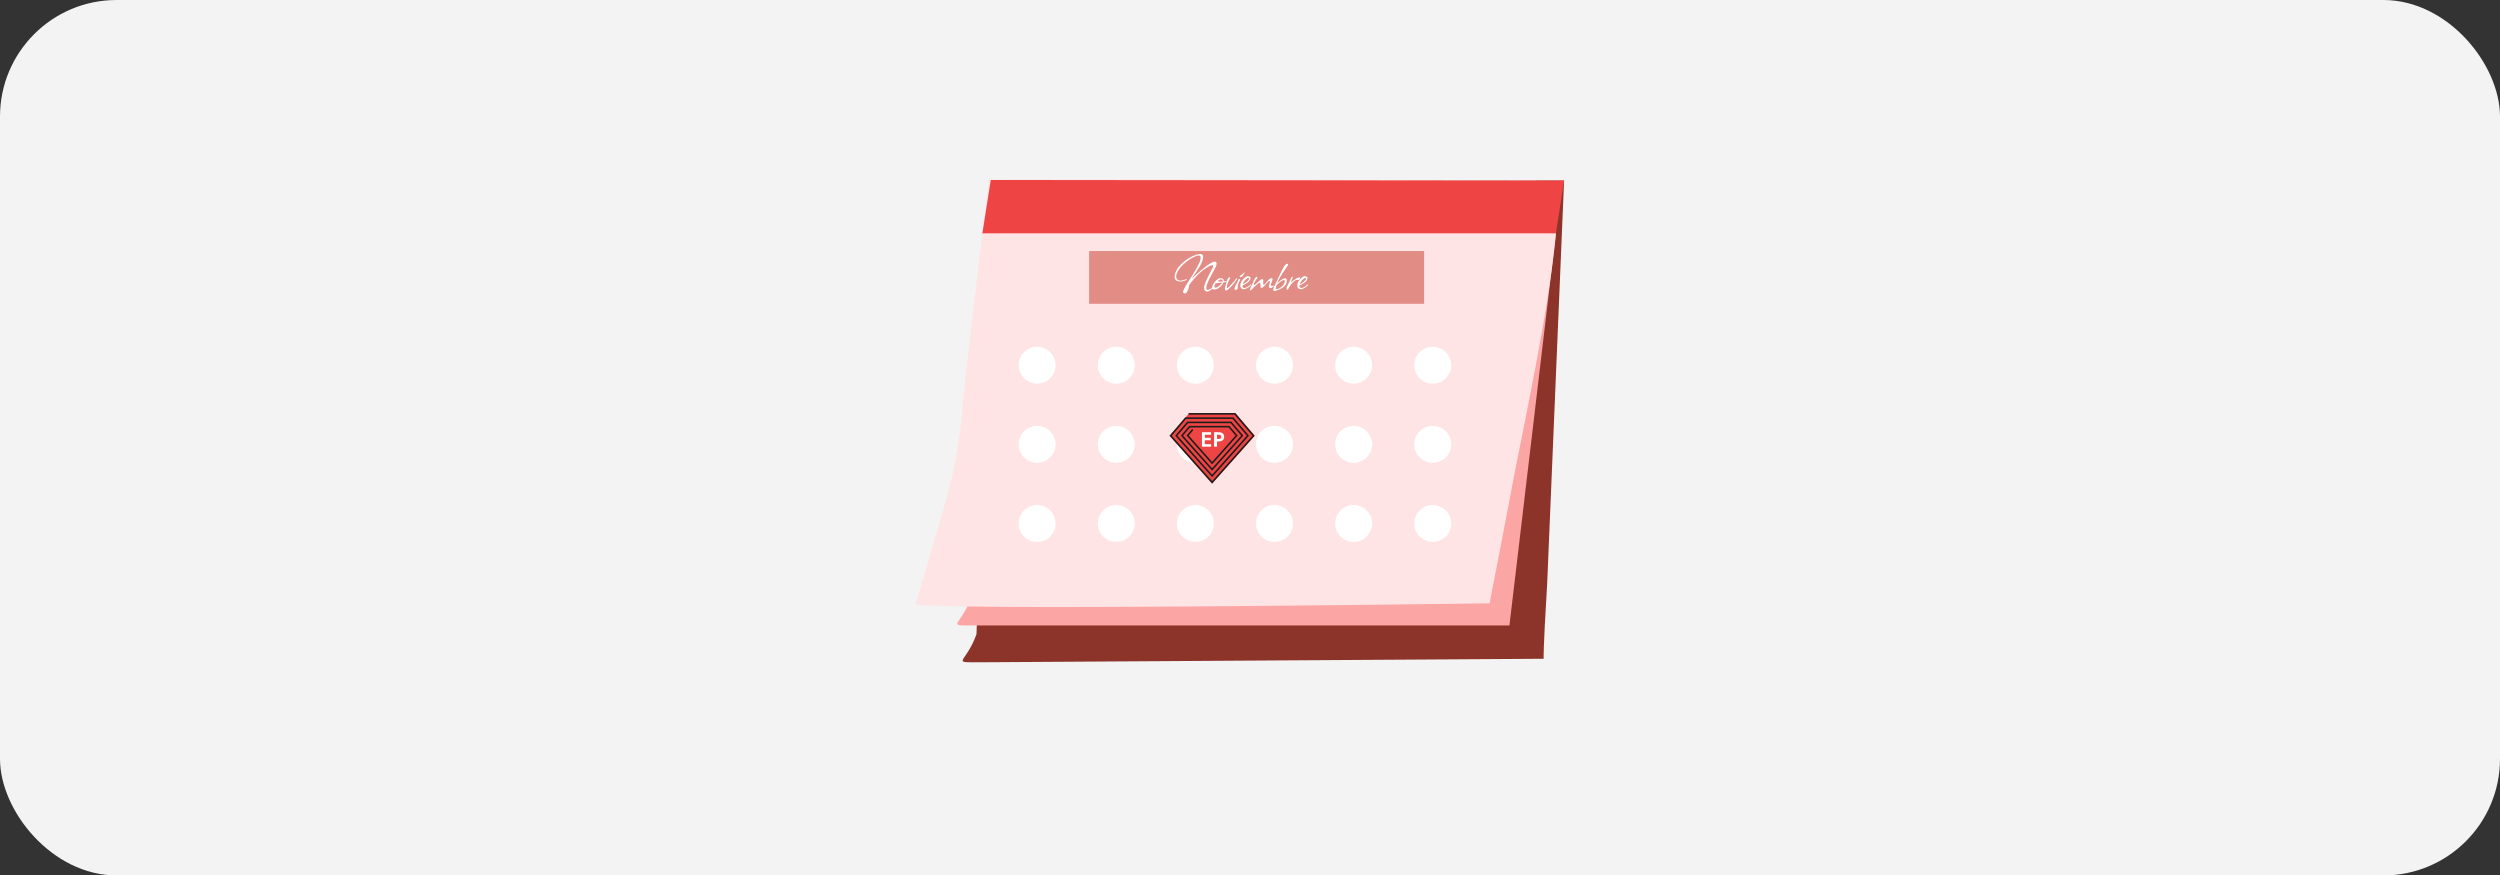 <svg xmlns="http://www.w3.org/2000/svg" viewBox="0 0 947.742 331.876"><rect x="0" y="0" width="947.742" height="331.876" fill="#333333" stroke="none"/><g id="Capa_2" data-name="Capa 2"><g id="Capa_1-2" data-name="Capa 1"><rect width="947.742" height="331.876" rx="44.206" fill="#f3f3f3"></rect><path d="M388.324,68.337l204.621.112-6.426,153.022c-1.538,24.958-1.33,28.266-1.33,28.266l-213.124,1.33c-12.15,0-5.95.781-1.877-10.652L374.025,121.044C376.199,64.717,371.032,68.088,388.324,68.337Z" fill="#8c332a"></path><path d="M382.893,88.449H589.844l-17.625,148.663-202.185-.011c-12.15,0-5.95.781-1.876-10.652Z" fill="#fca5a5"></path><path d="M582.086,68.449a1.072,1.072,0,0,1,1.072,1.072L589.844,88.449c-2.625,29.129-12.027,71.54-17.291,99.454-3.924,20.813-7.872,40.808-7.872,40.808s-214.018,2.981-217.592.24l10.569-35.91a190.009,190.009,0,0,0,7.117-37.383q.083-.962.158-1.939C365.77,142.836,374.857,68.225,374.857,68.225,374.857,67.633,582.086,68.449,582.086,68.449Z" fill="#ffe4e6"></path><polygon points="375.6 68.225 592.945 68.449 589.844 88.449 372.413 88.449 375.6 68.225" fill="#ef4444"></polygon><rect x="412.877" y="95.166" width="127" height="20" fill="#e18d86"></rect><circle cx="393.158" cy="138.449" r="7" fill="#fff"></circle><circle cx="423.158" cy="138.449" r="7" fill="#fff"></circle><circle cx="453.158" cy="138.449" r="7" fill="#fff"></circle><circle cx="483.158" cy="138.449" r="7" fill="#fff"></circle><circle cx="513.158" cy="138.449" r="7" fill="#fff"></circle><circle cx="543.158" cy="138.449" r="7" fill="#fff"></circle><circle cx="393.158" cy="168.449" r="7" fill="#fff"></circle><circle cx="423.158" cy="168.449" r="7" fill="#fff"></circle><circle cx="453.158" cy="168.449" r="7" fill="#fff"></circle><circle cx="483.158" cy="168.449" r="7" fill="#fff"></circle><circle cx="513.158" cy="168.449" r="7" fill="#fff"></circle><circle cx="543.158" cy="168.449" r="7" fill="#fff"></circle><circle cx="393.158" cy="198.449" r="7" fill="#fff"></circle><circle cx="423.158" cy="198.449" r="7" fill="#fff"></circle><circle cx="453.158" cy="198.449" r="7" fill="#fff"></circle><circle cx="483.158" cy="198.449" r="7" fill="#fff"></circle><circle cx="513.158" cy="198.449" r="7" fill="#fff"></circle><circle cx="543.158" cy="198.449" r="7" fill="#fff"></circle><polygon points="468.301 156.585 475.628 165.194 459.509 183.317 443.39 165.194 450.859 156.585 468.301 156.585" fill="#ef4444"></polygon><path d="M456.738,169.34h2.405v-.948h-2.405v-1.496h2.249v-.932h-2.249v-1.16h2.405v-.948h-3.487v5.485h1.081Zm4.631-1.99h.65a2.632,2.632,0,0,0,1.109-.212,1.569,1.569,0,0,0,.701-.607,1.903,1.903,0,0,0,0-1.861,1.577,1.577,0,0,0-.701-.603,2.632,2.632,0,0,0-1.109-.212H460.248v5.485h1.12Zm0-2.546h.65a1.126,1.126,0,0,1,.705.2.82.82,0,0,1,0,1.195,1.11,1.11,0,0,1-.705.204h-.65Z" fill="#fff"></path><path d="M468.301,156.585H450.859a.308.308,0,1,0,0,.616h17.157l6.795,7.984L459.509,182.39l-15.303-17.205,5.42-6.369h17.643l5.4,6.345-13.161,14.797-13.161-14.797,4.025-4.729h16.15l4.005,4.706-11.019,12.389-11.019-12.389,2.63-3.09h14.657l2.611,3.067-8.878,9.981-8.878-9.981,1.597-1.876a.308.308,0,1,0-.469-.399l-1.944,2.285,9.694,10.899,9.694-10.899-3.142-3.692h-15.226l-3.162,3.715L459.509,178.454l11.836-13.307-4.537-5.331H450.089l-4.556,5.354,13.977,15.714,13.977-15.714-5.932-6.97H449.342l-5.952,6.993L459.509,183.317,475.628,165.194Z" fill="#1d1d1b"></path><path d="M449.189,111.209a.755.755,0,0,1-.51-.18.557.557,0,0,1-.21-.44.573.573,0,0,1,.06-.26,22.918,22.918,0,0,1,1.8-3.28l.62-.979q1.2-1.879,2.15-3.49a29.384,29.384,0,0,0,1.51-2.86,5.276,5.276,0,0,0,.561-2.01q0-.839-.78-.84a3.159,3.159,0,0,0-1.061.24,13.235,13.235,0,0,0-1.37.66,16.169,16.169,0,0,0-1.55.98,16.792,16.792,0,0,0-2.02,1.67,11.335,11.335,0,0,0-1.57,1.86,5.606,5.606,0,0,0-.83,1.83,3.209,3.209,0,0,0-.08.74q0,1.54,1.8,1.54a2.702,2.702,0,0,0,.551-.11c.272-.073.55-.156.83-.25a5.189,5.189,0,0,0,.54-.2.452.452,0,0,1,.18-.06.106.106,0,0,1,.12.12c0,.119-.101.227-.3.319a3.955,3.955,0,0,1-.561.2q-.4.12-.79.22a2.564,2.564,0,0,1-.57.101,3.436,3.436,0,0,1-1.81-.42,1.481,1.481,0,0,1-.61-1.341,2.969,2.969,0,0,1,.03-.38c.021-.146.043-.307.07-.479a7.471,7.471,0,0,1,1.859-3.38,14.559,14.559,0,0,1,2.221-2.021,15.534,15.534,0,0,1,2.489-1.51,10.047,10.047,0,0,1,2.391-.83,3.84,3.84,0,0,1,.62-.06q1.14,0,1.14,1.1a3.345,3.345,0,0,1-.12.84,8.121,8.121,0,0,1-.59,1.65,17.052,17.052,0,0,1-.96,1.71q-.57.899-1.33,2.06l-1.14,1.74a.07.07,0,0,0,.01.08q.029.04.07,0,.319-.34.92-.91.599-.57,1.52-1.37.88-.779,1.78-1.5.899-.719,1.71-1.29a12.639,12.639,0,0,1,1.45-.899,2.401,2.401,0,0,1,1-.33.698.698,0,0,1,.779.8,3.342,3.342,0,0,1-.46,1.46q-.439.8-.869,1.61-.431.81-.83,1.609h-.021a19.584,19.584,0,0,0-1.62,3.76c-.026.147-.047.277-.06.391a2.478,2.478,0,0,0-.021.29,1.306,1.306,0,0,0,.11.58.381.381,0,0,0,.37.22,2.051,2.051,0,0,0,.74-.21,4.384,4.384,0,0,0,.92-.55,1.289,1.289,0,0,1,.54-.3c.053,0,.08.02.08.06a.343.343,0,0,1-.061.16,1.621,1.621,0,0,1-.479.479,11.372,11.372,0,0,1-1.091.71,1.634,1.634,0,0,1-.75.25,1.209,1.209,0,0,1-.909-.359,1.404,1.404,0,0,1-.351-1.021,2.067,2.067,0,0,1,.021-.239c.013-.107.033-.24.06-.4a9.753,9.753,0,0,1,.57-1.68q.429-1.021,1.08-2.32.649-1.299,1.41-2.76a2.34,2.34,0,0,0,.319-.9.283.283,0,0,0-.319-.32,1.98,1.98,0,0,0-.75.21,9.366,9.366,0,0,0-1,.53q-.53.321-1.03.66-.501.34-.84.6a21.101,21.101,0,0,0-1.79,1.601q-.951.94-1.84,1.979a20.182,20.182,0,0,0-1.57,2.08.607.607,0,0,0-.04.15c-.014.073-.027.163-.04.27a4.502,4.502,0,0,1-.09.74,2.517,2.517,0,0,1-.271.68c-.093.174-.173.323-.239.45a1.88,1.88,0,0,1-.181.29A.827.827,0,0,1,449.189,111.209Z" fill="#fff"></path><path d="M460.288,109.749q-.779,0-.779-.7c0-.026.003-.073.01-.14s.017-.146.03-.24a4.15,4.15,0,0,1,.81-1.59,7.137,7.137,0,0,1,1.41-1.35,1.536,1.536,0,0,1,.96-.24,1.885,1.885,0,0,1,.67.11.742.742,0,0,1,.41.329.879.879,0,0,1,.12.461c0,.026-.004.066-.01.119-.007.054-.018.114-.03.181a.303.303,0,0,1,.13-.021,1.642,1.642,0,0,0,.23-.02c.093-.014.183-.026.27-.04a1.732,1.732,0,0,1,.27-.021h.08c.146,0,.163.058.051.17a.766.766,0,0,1-.45.21l-.681.08a3.511,3.511,0,0,1-.689,1.12,5.919,5.919,0,0,1-1.08.971,3.296,3.296,0,0,1-1.11.529A2.373,2.373,0,0,1,460.288,109.749Zm.601-.7a1.393,1.393,0,0,0,.57-.189,4.708,4.708,0,0,0,.77-.51,5.844,5.844,0,0,0,.72-.681,1.599,1.599,0,0,0,.2-.25c.066-.1.14-.203.22-.31l-.479.06a16.972,16.972,0,0,1-2,.181,4.02,4.02,0,0,0-.54,1.199.4.4,0,0,0,.14.38A.648.648,0,0,0,460.889,109.049Zm1.96-2.279c.08,0,.177-.004.29-.011.113-.006.243-.017.39-.029a.49.49,0,0,0,.021-.181.507.507,0,0,0-.3-.5.747.747,0,0,0-.4-.1,1.163,1.163,0,0,0-.61.19,4.631,4.631,0,0,0-.649.489A4.222,4.222,0,0,0,462.849,106.77Z" fill="#fff"></path><path d="M464.769,110.129q-.441,0-.36-1.08c.026-.159.083-.413.17-.76s.196-.729.33-1.149c.133-.421.26-.797.38-1.131a1.67,1.67,0,0,1,.431-.64.848.848,0,0,1,.51-.3c.08,0,.12.054.12.16a1.714,1.714,0,0,1-.24.68q-.3.56-.48.95a5.224,5.224,0,0,0-.29.78q-.11.39-.23.949v.181c0,.427.093.56.28.399a12.828,12.828,0,0,0,1.08-.99q.56-.57,1.06-1.149a11.76,11.76,0,0,0,.8-1.021,1.508,1.508,0,0,1,.47-.489c.181-.113.257-.13.23-.051a2.027,2.027,0,0,1-.33.66q-.311.48-.76,1.07-.45.59-.92,1.13a7.611,7.611,0,0,1-.83.84q-.141.141-.41.37a5.113,5.113,0,0,1-.55.41A.923.923,0,0,1,464.769,110.129Z" fill="#fff"></path><path d="M468.428,109.929a.453.453,0,0,1-.3-.119.4.4,0,0,1-.14-.32,4.305,4.305,0,0,1,.58-1.54l.22-.44a.775.775,0,0,0,.11-.199q.069-.161.21-.42a5.137,5.137,0,0,0,.22-.5,3.092,3.092,0,0,0,.12-.421c0-.013.026-.04.08-.079a1.06,1.06,0,0,1,.16-.101l.119-.02a.557.557,0,0,1,.271.06.119.119,0,0,1,.07.16q-.141.3-.24.52c-.067.147-.12.273-.16.381h-.02q-.221.5-.37.949a2.305,2.305,0,0,0-.13.851l.02.54a.604.604,0,0,1-.14.34c-.054.04-.127.09-.221.149a2.739,2.739,0,0,1-.359.19A.166.166,0,0,1,468.428,109.929Zm1.78-4.899c-.174,0-.26-.04-.26-.12a.566.566,0,0,1,.149-.29,1.656,1.656,0,0,1,.351-.33,8.166,8.166,0,0,0,.689-.479,3.9,3.9,0,0,0,.61-.681.429.429,0,0,1,.021.16,1.332,1.332,0,0,1-.211.63,4.092,4.092,0,0,1-.47.67.946.946,0,0,1-.88.44Z" fill="#fff"></path><path d="M471.468,109.629a1.275,1.275,0,0,1-.74-.22,1.419,1.419,0,0,1-.52-1.2,3.249,3.249,0,0,1,.56-1.7,5.629,5.629,0,0,1,1.7-1.659.922.922,0,0,1,.54-.141,1.364,1.364,0,0,1,.79.24.563.563,0,0,1,.27.62,2.261,2.261,0,0,1-.609,1.1,5.262,5.262,0,0,1-1.101.851q-.63.369-1.29.71a.768.768,0,0,0-.029.12.715.715,0,0,0,.18.609.676.676,0,0,0,.53.21,1.074,1.074,0,0,0,.439-.08c.214-.08.391-.152.53-.22a3.446,3.446,0,0,0,.49-.3q.28-.199.76-.601a.945.945,0,0,1,.26-.159c.08,0,.106.06.08.18a2.909,2.909,0,0,1-.689.7,5.899,5.899,0,0,1-1.08.66A2.533,2.533,0,0,1,471.468,109.629Zm-.28-1.939a1.763,1.763,0,0,0,.66-.32,8.16,8.16,0,0,0,.94-.7q.759-.7.76-1.08a.293.293,0,0,0-.061-.18.195.195,0,0,0-.18-.1q-.379,0-1.28.899A3.042,3.042,0,0,0,471.188,107.69Z" fill="#fff"></path><path d="M474.028,110.069c-.093,0-.14-.08-.14-.24a1.618,1.618,0,0,1,.09-.479,3.758,3.758,0,0,1,.21-.521q.18-.34.54-1.2.42-.939.7-1.51a4.122,4.122,0,0,1,.54-.87q.28-.34.44-.34c.066,0,.119.043.159.13a.685.685,0,0,1,.061.29.317.317,0,0,1-.04.2,3.964,3.964,0,0,0-.42.54q-.261.379-.48.76a2.862,2.862,0,0,0-.42,1.16.321.321,0,0,0,.01.08.383.383,0,0,0,.03.08q.24-.12.44-.24a3.727,3.727,0,0,0,.46-.34l1.22-1.12q.199-.18.36-.3c.106-.08.192-.146.26-.2a.672.672,0,0,1,.38-.14.621.621,0,0,1,.38.199.89.89,0,0,1,.101.54v.5a1.038,1.038,0,0,1-.011.15,1.042,1.042,0,0,0-.01.15,1.292,1.292,0,0,0,.07.449c.046.127.116.19.21.19.04,0,.093-.033.16-.1l.56-.66q.7-.82,1.08-1.2a2.002,2.002,0,0,1,.86-.521,1.099,1.099,0,0,1,.109-.029.457.457,0,0,1,.09-.011.443.443,0,0,1,.311.12.293.293,0,0,1,.07.32q-.081.321-.211.73c-.086.273-.163.489-.229.649a1.854,1.854,0,0,0-.24.76.233.233,0,0,0,.15.24,1.219,1.219,0,0,0,.3.08c.1.014.15.04.15.08a2.039,2.039,0,0,1,.6-.14c.133,0,.167.043.1.13a1.657,1.657,0,0,1-.359.31,3.129,3.129,0,0,1-.57.311,1.444,1.444,0,0,1-.55.13c-.334,0-.5-.181-.5-.54a1.629,1.629,0,0,1,.08-.521,6.771,6.771,0,0,0,.28-1.319c0-.2-.054-.301-.16-.301q-.36,0-1.54,1.44c-.08.094-.17.193-.271.3q-.149.161-.33.32-.24.22-.46.46a.432.432,0,0,1-.319.12c-.28,0-.434-.101-.46-.3-.014-.214-.023-.391-.03-.53-.007-.141-.01-.236-.01-.29-.027-.347-.047-.58-.061-.7s-.073-.18-.18-.18a2.874,2.874,0,0,0-1,.64,14.258,14.258,0,0,0-1.98,1.92Q474.228,110.069,474.028,110.069Z" fill="#fff"></path><path d="M483.168,110.31c-.308,0-.46-.167-.46-.5a1.871,1.871,0,0,1,.199-.801l1.42-3.1q.161-.34.44-.91.28-.57.68-1.39c.027-.054.057-.113.09-.181.033-.066.07-.133.11-.199q.12-.22.24-.48l.24-.5a13.599,13.599,0,0,1,.67-1.27,2.242,2.242,0,0,1,.649-.71,1.79,1.79,0,0,1,.58-.28c.094,0,.193.094.3.28,0,.013.004.02.011.02.006,0,.01.007.01.021a.936.936,0,0,1-.18.399q-.12.18-.33.49-.211.311-.511.75-1.1,1.581-1.869,2.86a17.766,17.766,0,0,0-1.29,2.58q.5-.441,1.069-.881a10.436,10.436,0,0,1,.971-.68,2.048,2.048,0,0,1,.979-.32q.64,0,.64.841a2.789,2.789,0,0,1-.54,1.67,4.697,4.697,0,0,1-1.489,1.3,9.404,9.404,0,0,1-2.15.89A1.349,1.349,0,0,1,483.168,110.31Zm.699-.721a2.632,2.632,0,0,0,1.48-.5,4.22,4.22,0,0,0,1.21-1.17,2.266,2.266,0,0,0,.47-1.23.762.762,0,0,0-.22-.561,1.329,1.329,0,0,0-.7.25,8.235,8.235,0,0,0-1.109.761,9.215,9.215,0,0,0-1.051.97,3.797,3.797,0,0,0-.319,1.46Z" fill="#fff"></path><path d="M487.989,109.829q-.261,0-.261-.46a1.639,1.639,0,0,1,.181-.74q.46-.879.84-1.739.259-.52.49-1,.229-.48.43-.881a.345.345,0,0,1,.24-.119c.173,0,.227.079.16.239-.027.094-.063.204-.11.33q-.07.19-.17.45a7.685,7.685,0,0,0-.38,1.18q.56-.5,1.149-.93a9.852,9.852,0,0,1,1.11-.71,1.951,1.951,0,0,1,.88-.28c.213,0,.32.087.32.26a.775.775,0,0,1-.2.471.542.542,0,0,1-.4.25.213.213,0,0,1-.159-.061.955.955,0,0,0-.24-.02,2.073,2.073,0,0,0-1.34.62,7.436,7.436,0,0,0-1.341,1.489,9.461,9.461,0,0,0-.88,1.511A.44.44,0,0,1,487.989,109.829Z" fill="#fff"></path><path d="M493.068,109.629a1.275,1.275,0,0,1-.74-.22,1.419,1.419,0,0,1-.52-1.2,3.249,3.249,0,0,1,.56-1.7,5.629,5.629,0,0,1,1.7-1.659.922.922,0,0,1,.54-.141,1.364,1.364,0,0,1,.79.24.563.563,0,0,1,.27.62,2.261,2.261,0,0,1-.609,1.1,5.262,5.262,0,0,1-1.101.851q-.63.369-1.29.71a.768.768,0,0,0-.029.12.715.715,0,0,0,.18.609.676.676,0,0,0,.53.21,1.074,1.074,0,0,0,.439-.08c.214-.08.391-.152.53-.22a3.446,3.446,0,0,0,.49-.3q.28-.199.76-.601a.945.945,0,0,1,.26-.159c.08,0,.106.06.08.18a2.909,2.909,0,0,1-.689.7,5.899,5.899,0,0,1-1.08.66A2.533,2.533,0,0,1,493.068,109.629Zm-.28-1.939a1.763,1.763,0,0,0,.66-.32,8.161,8.161,0,0,0,.94-.7q.759-.7.76-1.08a.293.293,0,0,0-.061-.18.195.195,0,0,0-.18-.1q-.379,0-1.28.899A3.042,3.042,0,0,0,492.787,107.69Z" fill="#fff"></path></g></g></svg>